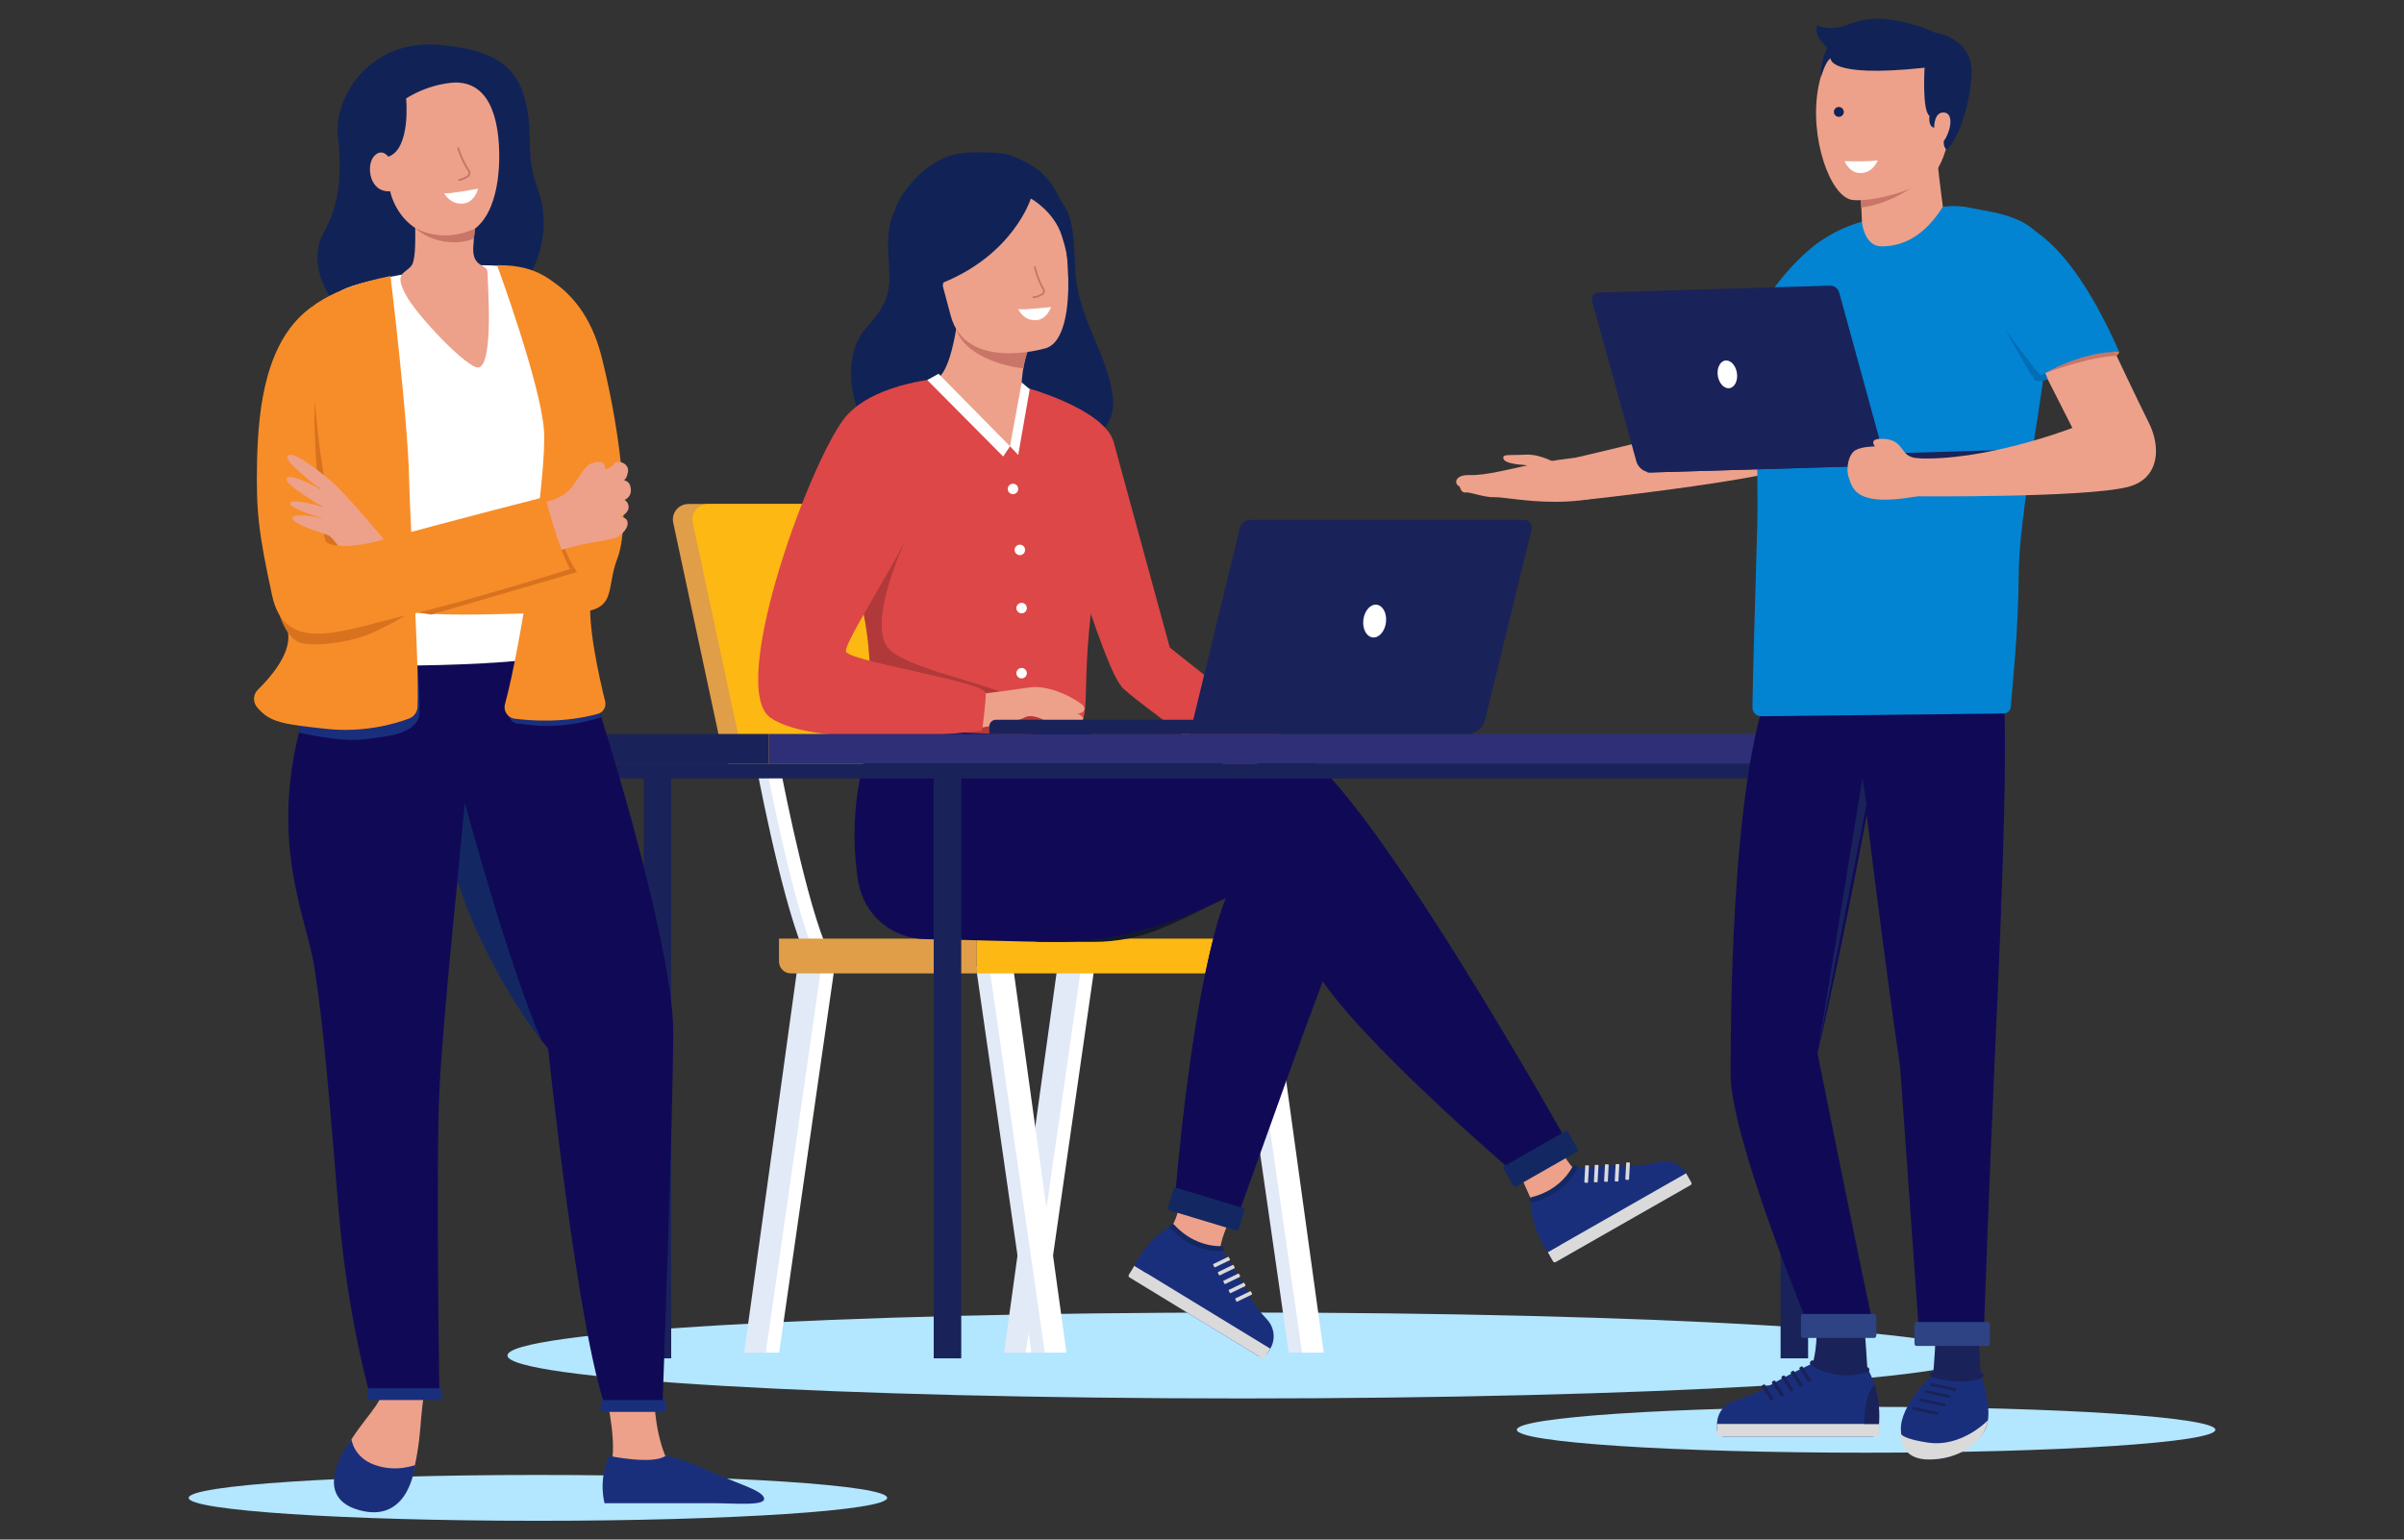 <svg width="320" height="205" viewBox="0 0 320 205" fill="none" xmlns="http://www.w3.org/2000/svg">
<rect x="0" y="0" width="320" height="205" fill="#333333" stroke="none"/>
<g clip-path="url(#clip0_59_292)">
<path d="M165.352 186.207C219.368 186.207 263.157 183.646 263.157 180.487C263.157 177.328 219.368 174.767 165.352 174.767C111.336 174.767 67.547 177.328 67.547 180.487C67.547 183.646 111.336 186.207 165.352 186.207Z" fill="#B3E6FF"/>
<path d="M142.085 128.743L134.986 180.104H138.313L145.691 128.743H142.085Z" fill="white"/>
<path d="M140.753 128.743L133.652 180.104H136.535L143.915 128.743H140.753Z" fill="#E2EAF7"/>
<path d="M167.771 128.743L174.872 180.104H171.544L164.166 128.743H167.771Z" fill="#E2EAF7"/>
<path d="M169.106 128.743L176.205 180.104H173.321L165.941 128.743H169.106Z" fill="white"/>
<path d="M133.526 128.743L140.625 180.104H137.298L129.918 128.743H133.526Z" fill="#E2EAF7"/>
<path d="M134.858 128.743L141.957 180.104H139.073L131.695 128.743H134.858Z" fill="white"/>
<path d="M107.488 128.743L100.389 180.104H103.718L111.096 128.743H107.488Z" fill="white"/>
<path d="M106.156 128.743L99.057 180.104H101.94L109.318 128.743H106.156Z" fill="#E2EAF7"/>
<path d="M138.973 126.177L140.625 125.523C137.654 118.023 134.483 100.976 134.451 100.804L132.703 101.128C132.833 101.833 135.936 118.518 138.971 126.177H138.973Z" fill="#E2EAF7"/>
<path d="M140.305 126.177L141.957 125.523C138.986 118.023 135.815 100.976 135.783 100.804L134.035 101.128C134.165 101.833 137.268 118.518 140.303 126.177H140.305Z" fill="white"/>
<path d="M106.784 126.177L108.436 125.523C105.465 118.023 102.294 100.976 102.262 100.804L100.514 101.128C100.644 101.833 103.747 118.518 106.782 126.177H106.784Z" fill="#E2EAF7"/>
<path d="M108.116 126.177L109.768 125.523C106.797 118.023 103.626 100.976 103.594 100.804L101.846 101.128C101.976 101.833 105.079 118.518 108.114 126.177H108.116Z" fill="white"/>
<path d="M171.661 129.611H130.022V124.982H172.848V128.426C172.848 129.08 172.317 129.611 171.663 129.611H171.661Z" fill="#FDB813"/>
<path d="M130.022 129.611H105.279C104.403 129.611 103.692 128.899 103.692 128.023V124.982H130.022V129.611Z" fill="#E09E48"/>
<path d="M130.517 68.732L137.021 98.828C137.294 100.088 136.352 101.283 135.064 101.315L98.306 102.225C97.32 102.249 96.454 101.567 96.248 100.601L89.613 69.595C89.341 68.316 90.315 67.11 91.623 67.11H128.513C129.481 67.11 130.316 67.786 130.521 68.73L130.517 68.732Z" fill="#E09E48"/>
<path d="M133.121 68.732L139.625 98.828C139.898 100.088 138.956 101.283 137.669 101.315L100.911 102.225C99.924 102.249 99.059 101.567 98.852 100.601L92.218 69.595C91.945 68.316 92.919 67.11 94.228 67.11H131.118C132.085 67.11 132.921 67.786 133.125 68.73L133.121 68.732Z" fill="#FDB813"/>
<path d="M148.173 53.219C147.636 47.384 143.559 42.619 143.167 36.366C142.911 32.3 143.041 29.009 141.345 26.936C140.655 25.642 140.005 24.31 138.933 23.281C137.754 22.149 136.068 21.235 134.519 20.713C133.343 20.316 132.077 20.299 130.834 20.287C129.788 20.276 128.735 20.265 127.704 20.444C124.801 20.947 122.322 22.923 120.568 25.291C119.965 26.105 119.411 27.021 119.115 28.006C118.674 28.907 118.071 30.655 118.22 33.312C118.448 37.406 119.06 39.588 115.464 43.471C111.869 47.354 113.316 54.02 115.445 57.128C117.574 60.235 109.915 64.868 112.905 69.392C115.298 73.016 127.883 69.32 133.556 63.097C140.288 63.404 148.661 58.56 148.171 53.217L148.173 53.219Z" fill="#112356"/>
<path d="M167.914 115.82C164.244 119.202 158.609 121.938 154.605 123.611C151.745 124.807 148.678 125.42 145.577 125.414L137.867 125.397C137.867 125.397 172.308 111.766 167.914 115.818V115.82Z" fill="#13192B"/>
<path d="M179.179 122.309L173.042 138.828L165.026 160.397C165.026 160.397 162.85 160.608 160.768 160.007C158.85 159.453 156.651 158.004 156.651 158.004C156.651 158.004 158.317 134.844 162.469 121.55C163.532 118.138 165.284 115.378 166.599 113.825C173.035 106.219 179.179 122.309 179.179 122.309Z" fill="#100A56"/>
<path d="M171.652 99.028C167.631 97.73 157.246 98.741 145.923 98.7L143.51 94.721L118.623 92.778C118.623 92.778 112.035 102.27 114.173 117.007C114.929 122.219 119.147 125.056 123.341 125.056C126.256 125.056 136.034 125.423 140.844 125.423C153.222 125.423 163.848 119.095 165.549 118.441C167.134 117.831 172.867 126.405 176.935 131.859C183.751 140.993 201.91 156.501 201.91 156.501C201.91 156.501 205.384 155.212 206.944 154.628C208.621 153.999 209.235 153.181 209.235 153.181C209.235 153.181 180.718 101.956 171.65 99.03L171.652 99.028Z" fill="#100A56"/>
<path d="M137.066 56.757C138.685 58.197 134.427 60.42 131.22 60.154C127.804 59.87 123.769 50.741 123.81 50.739C125.069 50.681 126.45 49.579 127.516 42.357L128.053 42.548L137.066 45.792C137.066 45.792 135.989 48.652 135.989 51.438C135.989 53.076 136.622 56.363 137.066 56.757Z" fill="#EDA18A"/>
<path d="M137.217 46.159C137.217 46.159 136.639 46.568 136.211 49.053C132.07 48.573 128.016 46.577 127.288 43.778L137.215 46.159H137.217Z" fill="#C97567"/>
<path d="M139.022 46.414C139.022 46.414 128.473 49.488 126.538 41.982C124.603 34.478 122.401 29.632 129.982 27.213C137.562 24.794 139.793 27.273 141.049 29.621C142.304 31.97 143.54 45.466 139.022 46.414Z" fill="#EDA18A"/>
<path d="M146.319 74.458C143.446 89.647 145.503 95.644 143.487 96.573C142.696 96.938 140.978 97.483 138.544 97.645C130.889 98.152 117.433 96.893 116.922 95.478C115.157 90.582 116.402 89.063 114.929 81.568C114.776 80.771 114.586 79.908 114.362 78.968C113.135 73.821 111.939 72.069 116.295 63.8C120.246 56.309 124.353 50.231 124.722 50.451C128.632 52.772 132.81 59.811 134.44 59.425C136.168 59.016 135.987 51.438 135.987 51.438C135.987 51.438 148.58 62.49 146.317 74.456L146.319 74.458Z" fill="#DD4747"/>
<path d="M173.04 138.828L164.543 162.543C164.543 162.543 162.61 162.076 160.528 161.477C158.61 160.923 156.41 159.474 156.41 159.474C156.41 159.474 158.315 134.847 162.467 121.552L173.04 138.83V138.828Z" fill="#100A56"/>
<path d="M135.989 51.44C135.989 51.44 147.001 54.3 148.26 58.918C149.52 63.536 156.649 89.649 156.649 89.649C156.649 89.649 151.879 94.003 149.36 91.484C146.841 88.965 139.911 64.736 139.911 64.736L135.989 51.44Z" fill="#DD4747"/>
<path opacity="0.2" d="M142.4 97.198C134.474 98.792 117.435 96.893 116.922 95.478C115.157 90.583 116.402 89.063 114.929 81.568L120.455 72.054C120.455 72.054 115.081 83.539 118.495 86.585C121.904 89.63 135.405 91.672 137.065 94.216C137.867 95.437 142.246 96.213 142.4 97.196V97.198Z" fill="black"/>
<path d="M129.566 92.522C129.566 92.522 134.065 91.987 136.927 91.546C139.789 91.105 143.186 93.087 144.066 93.841C144.947 94.596 143.595 95.476 142.745 94.66C142.745 94.66 144.51 95.346 144.128 95.855C143.747 96.365 142.21 96.232 141.518 95.636C141.518 95.636 142.649 96.077 142.24 96.516C141.831 96.957 140.761 97.209 139.913 96.516C139.063 95.823 137.396 94.943 136.296 95.572C135.194 96.2 130.225 96.944 130.225 96.944C130.225 96.944 130.627 95.448 129.564 92.52L129.566 92.522Z" fill="#EDA18A"/>
<path d="M124.718 50.449C124.718 50.449 115.673 51.118 112.161 56.013C107.219 62.905 96.938 91.644 102.556 95.563C108.883 99.975 130.734 97.304 130.734 97.304C130.734 97.304 131.216 93.594 131.22 92.32C131.224 90.768 113.544 88.181 112.621 86.798C112.01 85.879 121.468 71.703 121.468 69.363C121.468 67.023 124.716 50.449 124.716 50.449H124.718Z" fill="#DD4747"/>
<path d="M210.194 156.054C210.194 156.054 209.148 155.928 207.509 152.588L202.068 155.693C202.068 155.693 203.604 159.47 204.644 161.369L210.194 156.054Z" fill="#EDA18A"/>
<path d="M203.749 159.822C203.749 159.822 206.686 159.348 209.541 155.536C209.541 155.536 213.297 155.174 216.593 155.252C218.111 155.289 219.624 155.016 220.813 154.711C222.241 154.347 223.735 154.969 224.464 156.248L224.805 156.844C225.058 157.29 224.905 157.857 224.46 158.11L207.666 167.694C207.221 167.948 206.654 167.794 206.4 167.349L205.345 165.501C205.345 165.501 203.811 163.125 203.751 159.822H203.749Z" fill="#1A2F7C"/>
<path d="M206.03 166.731L224.436 156.228L225.139 157.459C225.206 157.578 225.164 157.727 225.047 157.794L207.066 168.054C206.948 168.121 206.799 168.079 206.732 167.962L206.03 166.731Z" fill="#DADADA"/>
<path d="M211.422 155.177L211.104 155.16C211.056 155.157 211.015 155.194 211.012 155.243L210.896 157.385C210.893 157.434 210.93 157.475 210.978 157.477L211.296 157.495C211.344 157.497 211.385 157.46 211.388 157.412L211.504 155.269C211.507 155.221 211.47 155.18 211.422 155.177Z" fill="#DADADA"/>
<path d="M212.693 155.116L212.375 155.099C212.327 155.096 212.286 155.133 212.283 155.181L212.167 157.324C212.164 157.373 212.201 157.414 212.25 157.416L212.567 157.434C212.615 157.436 212.656 157.399 212.659 157.351L212.775 155.208C212.778 155.16 212.741 155.119 212.693 155.116Z" fill="#DADADA"/>
<path d="M214.053 155.043L213.735 155.026C213.687 155.023 213.646 155.06 213.643 155.108L213.527 157.251C213.524 157.299 213.561 157.341 213.609 157.343L213.927 157.36C213.975 157.363 214.016 157.326 214.019 157.278L214.135 155.135C214.138 155.087 214.101 155.046 214.053 155.043Z" fill="#DADADA"/>
<path d="M215.468 155.005L215.15 154.988C215.102 154.985 215.061 155.022 215.058 155.07L214.942 157.213C214.939 157.261 214.976 157.302 215.024 157.305L215.342 157.322C215.39 157.325 215.431 157.288 215.434 157.24L215.55 155.097C215.553 155.049 215.516 155.008 215.468 155.005Z" fill="#DADADA"/>
<path d="M216.877 154.788L216.56 154.77C216.512 154.768 216.471 154.805 216.468 154.853L216.351 156.996C216.349 157.044 216.386 157.085 216.434 157.088L216.751 157.105C216.8 157.108 216.841 157.071 216.843 157.023L216.96 154.88C216.963 154.831 216.926 154.79 216.877 154.788Z" fill="#DADADA"/>
<path d="M204.001 161.993C204.001 161.993 205.606 162.078 207.705 165.757L206.034 166.712C206.034 166.712 204.468 164.508 204.001 161.993Z" fill="#1A2F7C"/>
<path d="M206.567 159.088C205.849 159.5 204.996 159.858 203.997 160.098C203.809 160.143 203.621 160.028 203.575 159.841C203.53 159.653 203.645 159.465 203.832 159.419C207.875 158.443 209.301 155.369 209.316 155.337C209.395 155.163 209.601 155.084 209.776 155.163C209.951 155.242 210.03 155.448 209.951 155.625C209.902 155.732 208.988 157.707 206.567 159.088Z" fill="#132863"/>
<path d="M208.383 150.625L200.229 155.277C200.116 155.342 200.076 155.487 200.141 155.6L201.459 157.91C201.524 158.024 201.669 158.063 201.782 157.998L209.936 153.346C210.049 153.281 210.089 153.136 210.024 153.023L208.706 150.713C208.641 150.599 208.497 150.56 208.383 150.625Z" fill="#132863"/>
<path d="M162.334 167.033C162.334 167.033 162.309 164.962 163.971 162.006L157.058 159.745C157.058 159.745 156.964 162.545 155.001 164.745L162.336 167.033H162.334Z" fill="#EDA18A"/>
<path d="M155.924 163.21C155.924 163.21 157.757 165.552 162.475 166.211C162.475 166.211 164.609 169.324 166.132 172.246C166.834 173.593 167.803 174.784 168.645 175.679C169.653 176.751 169.832 178.36 169.065 179.618L168.707 180.204C168.44 180.641 167.869 180.779 167.43 180.513L150.925 170.441C150.488 170.175 150.349 169.604 150.615 169.165L151.724 167.349C151.724 167.349 153.062 164.858 155.926 163.208L155.924 163.21Z" fill="#1A2F7C"/>
<path d="M150.998 168.54L169.088 179.578L168.35 180.788C168.279 180.905 168.128 180.94 168.013 180.87L150.341 170.087C150.225 170.016 150.189 169.865 150.259 169.75L150.998 168.54Z" fill="#DADADA"/>
<path d="M163.716 167.692L163.578 167.406C163.557 167.362 163.504 167.344 163.461 167.365L161.529 168.299C161.485 168.32 161.467 168.372 161.488 168.416L161.626 168.701C161.647 168.745 161.699 168.763 161.743 168.742L163.675 167.808C163.719 167.787 163.737 167.735 163.716 167.692Z" fill="#DADADA"/>
<path d="M164.347 168.762L164.208 168.476C164.187 168.433 164.135 168.414 164.092 168.435L162.159 169.369C162.116 169.39 162.098 169.442 162.119 169.486L162.257 169.771C162.278 169.815 162.33 169.833 162.373 169.812L164.306 168.879C164.349 168.858 164.368 168.806 164.347 168.762Z" fill="#DADADA"/>
<path d="M165.07 169.914L164.932 169.628C164.911 169.585 164.858 169.566 164.815 169.587L162.882 170.521C162.839 170.542 162.821 170.594 162.842 170.637L162.98 170.923C163.001 170.967 163.053 170.985 163.097 170.964L165.029 170.031C165.072 170.01 165.091 169.957 165.07 169.914Z" fill="#DADADA"/>
<path d="M165.786 171.133L165.648 170.847C165.627 170.804 165.575 170.786 165.532 170.807L163.599 171.74C163.556 171.761 163.538 171.813 163.559 171.857L163.697 172.143C163.718 172.186 163.77 172.204 163.813 172.183L165.746 171.25C165.789 171.229 165.807 171.177 165.786 171.133Z" fill="#DADADA"/>
<path d="M166.66 172.266L166.522 171.98C166.501 171.936 166.449 171.918 166.405 171.939L164.473 172.872C164.429 172.893 164.411 172.946 164.432 172.989L164.57 173.275C164.591 173.319 164.643 173.337 164.687 173.316L166.619 172.382C166.663 172.361 166.681 172.309 166.66 172.266Z" fill="#DADADA"/>
<path d="M154.142 164.48C154.142 164.48 154.843 165.927 152.638 169.542L150.995 168.54C150.995 168.54 152.167 166.104 154.142 164.48Z" fill="#1A2F7C"/>
<path d="M157.925 165.324C157.218 164.894 156.493 164.32 155.798 163.562C155.668 163.419 155.679 163.199 155.82 163.069C155.962 162.939 156.182 162.95 156.312 163.091C159.119 166.16 162.501 165.923 162.535 165.919C162.727 165.904 162.895 166.047 162.91 166.238C162.925 166.43 162.782 166.599 162.59 166.616C162.473 166.624 160.301 166.778 157.923 165.326L157.925 165.324Z" fill="#132863"/>
<path d="M165.49 160.862L156.504 158.144C156.379 158.106 156.247 158.177 156.209 158.302L155.439 160.848C155.401 160.973 155.472 161.105 155.597 161.143L164.583 163.861C164.708 163.898 164.84 163.828 164.878 163.703L165.648 161.157C165.686 161.032 165.615 160.9 165.49 160.862Z" fill="#132863"/>
<path d="M139.895 40.878C139.895 40.878 136.539 41.28 135.535 41.163C135.535 41.163 136.16 42.634 137.766 42.64C139.373 42.647 139.895 40.876 139.895 40.876V40.878Z" fill="white"/>
<path d="M137.6 39.695C137.583 39.695 137.566 39.695 137.551 39.695C137.485 39.693 137.432 39.635 137.436 39.569C137.438 39.503 137.496 39.45 137.562 39.454C137.918 39.471 138.355 39.26 138.66 39.081C138.743 39.032 138.802 38.953 138.826 38.859C138.851 38.761 138.834 38.657 138.783 38.568C138.033 37.315 137.637 35.644 137.622 35.573C137.607 35.507 137.647 35.443 137.711 35.428C137.775 35.413 137.841 35.454 137.856 35.518C137.86 35.535 138.261 37.223 138.99 38.442C139.077 38.587 139.103 38.755 139.06 38.917C139.02 39.075 138.922 39.207 138.781 39.288C138.461 39.475 138.001 39.695 137.598 39.695H137.6Z" fill="#C97567"/>
<path d="M155.715 86.226L170.672 98.103L165.476 103.646C165.476 103.646 150.13 92.639 149.36 91.484C148.591 90.329 149.051 87.465 150.72 86.229C152.391 84.993 155.713 86.229 155.713 86.229L155.715 86.226Z" fill="#DD4747"/>
<path d="M123.428 50.602L124.933 49.769L134.442 59.427L133.538 60.787L123.428 50.602Z" fill="white"/>
<path d="M134.442 59.427L136.002 50.924L137.067 51.832L135.535 60.578L134.442 59.427Z" fill="white"/>
<path d="M134.838 65.799C135.223 65.799 135.535 65.487 135.535 65.103C135.535 64.718 135.223 64.406 134.838 64.406C134.454 64.406 134.142 64.718 134.142 65.103C134.142 65.487 134.454 65.799 134.838 65.799Z" fill="white"/>
<path d="M135.755 73.919C136.14 73.919 136.452 73.607 136.452 73.222C136.452 72.837 136.14 72.525 135.755 72.525C135.37 72.525 135.058 72.837 135.058 73.222C135.058 73.607 135.37 73.919 135.755 73.919Z" fill="white"/>
<path d="M135.989 81.666C136.374 81.666 136.686 81.354 136.686 80.969C136.686 80.584 136.374 80.272 135.989 80.272C135.604 80.272 135.292 80.584 135.292 80.969C135.292 81.354 135.604 81.666 135.989 81.666Z" fill="white"/>
<path d="M135.989 90.335C136.374 90.335 136.686 90.023 136.686 89.638C136.686 89.254 136.374 88.942 135.989 88.942C135.604 88.942 135.292 89.254 135.292 89.638C135.292 90.023 135.604 90.335 135.989 90.335Z" fill="white"/>
<path d="M139.621 25.54C136.976 23.613 136.818 24.721 136.989 25.627C134.191 24.131 129.445 26.486 126.363 28.119C125.153 28.76 124.396 30.013 124.366 31.383C124.268 36.031 122.38 39.686 122.38 39.686C122.38 39.686 124.447 42.894 125.579 37.617C134.896 33.794 137.179 26.556 137.215 26.437C137.217 26.437 137.219 26.437 137.221 26.435C137.277 26.467 140.326 28.163 141.349 31.432C142.411 34.827 142.112 35.139 142.202 36.986C142.202 36.986 143.282 28.212 139.621 25.542V25.54Z" fill="#112356"/>
<path d="M85.679 180.865H89.343L89.343 102.66H85.679L85.679 180.865Z" fill="#1A2359"/>
<path d="M124.289 180.865H127.953L127.953 102.66H124.289L124.289 180.865Z" fill="#1A2359"/>
<path d="M237.017 180.865H240.68V102.66H237.017V180.865Z" fill="#1A2359"/>
<path d="M102.307 101.673L254.488 101.673V97.728L102.307 97.728V101.673Z" fill="#2F2F77"/>
<path d="M73.841 101.673H102.305V97.728H73.841V101.673Z" fill="#1A2359"/>
<path d="M82.014 103.646L245.75 103.646V101.673L82.014 101.673V103.646Z" fill="#1A2359"/>
<path d="M195.969 97.726L131.695 97.726V96.707C131.695 96.23 132.083 95.842 132.561 95.842L195.969 95.842V97.724V97.726Z" fill="#1A2359"/>
<path d="M158.377 97.728L165.022 70.352C165.184 69.684 165.781 69.216 166.467 69.216H202.874C203.547 69.216 204.044 69.846 203.882 70.501L197.676 95.887C197.412 96.967 196.444 97.728 195.332 97.728H158.377Z" fill="#1A2359"/>
<path d="M184.486 82.888C184.639 81.686 184.09 80.625 183.26 80.519C182.43 80.414 181.633 81.303 181.48 82.506C181.327 83.708 181.876 84.769 182.706 84.875C183.536 84.98 184.333 84.091 184.486 82.888Z" fill="white"/>
<path d="M248.397 193.432C274.072 193.432 294.886 192.066 294.886 190.38C294.886 188.695 274.072 187.328 248.397 187.328C222.722 187.328 201.908 188.695 201.908 190.38C201.908 192.066 222.722 193.432 248.397 193.432Z" fill="#B3E6FF"/>
<path d="M237.481 53.064C236.024 54.89 209.804 60.923 209.804 60.923L211.149 66.535C211.149 66.535 233.174 64.169 239.338 62.059C245.501 59.949 238.941 51.237 237.481 53.064Z" fill="#EDA18A"/>
<path d="M210.032 60.896C210.032 60.896 206.064 61.367 203.605 61.895C201.145 62.424 197.767 63.325 195.645 63.257C193.522 63.189 193.556 64.508 194.289 64.772C194.289 64.772 194.494 65.669 195.067 65.569C195.638 65.469 197.493 66.251 198.957 66.204C200.421 66.158 205.755 67.385 211.458 66.488L210.032 60.896Z" fill="#EDA18A"/>
<path d="M207.423 61.842C207.423 61.842 205.162 60.42 203.074 60.54C200.983 60.659 199.956 60.397 200.12 61.056C200.284 61.714 202.047 61.848 203.008 61.925C203.967 62.004 205.331 63.916 207.423 61.842Z" fill="#EDA18A"/>
<path d="M242.424 32.05C242.424 32.05 235.389 36.375 231.139 47.768C231.139 47.768 233.56 53.729 238.754 55.323C238.754 55.323 255.068 37.996 242.426 32.05H242.424Z" fill="#0284D3"/>
<path d="M236.949 38.604C236.949 38.604 232.968 47.194 232.535 54.061L236.949 54.79V38.604Z" fill="#0464BA"/>
<path d="M249.763 101.641C249.763 101.641 245.592 124.792 241.933 140.256C241.933 140.256 247.845 169.708 249.222 175.846H240.456C240.456 175.846 230.363 151.35 230.363 143.088C230.363 134.825 230.54 107.836 234.672 93.907L251.73 94.438L249.763 101.639V101.641Z" fill="#100A56"/>
<path d="M247.717 102.351C247.717 102.351 250.811 127.863 252.923 142.029L255.391 176.734H264.097C264.097 176.734 264.717 158.909 265.425 143.326C266.132 127.743 267.313 102.234 266.723 92.435L246.773 93.615L247.717 102.351Z" fill="#100A56"/>
<path d="M263.376 177.913L263.771 184.918L257.239 183.699C257.239 183.699 257.593 180.747 257.633 177.64L263.379 177.915L263.376 177.913Z" fill="#1A2359"/>
<path d="M241.066 182.282C241.066 182.282 242.01 179.999 241.773 176.223H248.147C248.147 176.223 248.61 181.977 248.648 184.181L241.063 182.282H241.066Z" fill="#1A2359"/>
<path d="M248.661 182.361C248.661 182.361 245.829 183.424 241.381 181.495C241.381 181.495 237.88 183.07 235.007 184.801C233.683 185.598 232.209 186.12 231.005 186.452C229.56 186.849 228.554 188.153 228.554 189.651V190.35C228.554 190.872 228.976 191.294 229.498 191.294H249.173C249.695 191.294 250.117 190.872 250.117 190.35V188.187C250.117 188.187 250.274 185.314 248.661 182.363V182.361Z" fill="#1A2F7C"/>
<path d="M249.78 191.292H228.89C228.705 191.292 228.554 191.141 228.554 190.956V189.6H250.117V190.956C250.117 191.141 249.965 191.292 249.78 191.292Z" fill="#DADADA"/>
<path d="M240.844 184.07L241.065 183.928C241.12 183.892 241.136 183.818 241.1 183.762L239.95 181.978C239.914 181.923 239.84 181.907 239.785 181.943L239.564 182.085C239.509 182.121 239.493 182.194 239.528 182.25L240.679 184.034C240.715 184.089 240.789 184.105 240.844 184.07Z" fill="#1A2359"/>
<path d="M239.693 184.659L239.913 184.517C239.969 184.481 239.985 184.407 239.949 184.352L238.798 182.568C238.762 182.512 238.689 182.496 238.633 182.532L238.413 182.674C238.357 182.71 238.341 182.784 238.377 182.839L239.528 184.623C239.564 184.679 239.637 184.695 239.693 184.659Z" fill="#1A2359"/>
<path d="M238.455 185.282L238.675 185.14C238.73 185.104 238.746 185.031 238.711 184.975L237.56 183.191C237.524 183.135 237.45 183.12 237.395 183.155L237.174 183.297C237.119 183.333 237.103 183.407 237.139 183.462L238.29 185.247C238.325 185.302 238.399 185.318 238.455 185.282Z" fill="#1A2359"/>
<path d="M237.187 185.958L237.407 185.815C237.462 185.78 237.478 185.706 237.443 185.65L236.292 183.866C236.256 183.811 236.182 183.795 236.127 183.831L235.906 183.973C235.851 184.008 235.835 184.082 235.871 184.138L237.021 185.922C237.057 185.977 237.131 185.993 237.187 185.958Z" fill="#1A2359"/>
<path d="M235.829 186.477L236.05 186.335C236.105 186.299 236.121 186.225 236.085 186.17L234.934 184.385C234.899 184.33 234.825 184.314 234.769 184.35L234.549 184.492C234.494 184.528 234.478 184.602 234.513 184.657L235.664 186.441C235.7 186.497 235.774 186.513 235.829 186.477Z" fill="#1A2359"/>
<path d="M249.533 184.406C249.533 184.406 248.158 185.291 248.158 189.6H250.117C250.117 189.6 250.39 186.864 249.535 184.406H249.533Z" fill="#1A2359"/>
<path d="M245.801 183.134C246.643 183.134 247.576 183.021 248.582 182.729C248.77 182.674 248.879 182.478 248.825 182.29C248.77 182.103 248.574 181.994 248.386 182.047C244.322 183.226 241.511 181.227 241.484 181.208C241.326 181.093 241.102 181.127 240.987 181.286C240.872 181.446 240.906 181.668 241.066 181.783C241.162 181.853 242.967 183.136 245.803 183.136L245.801 183.134Z" fill="#1A2359"/>
<path d="M263.652 183.03C263.652 183.03 260.937 184.289 257.278 183.03C257.278 183.03 252.87 187.043 253.028 190.446C253.186 193.85 255.036 194.165 257.16 194.323C259.285 194.48 262.865 192.867 264.204 190.446C265.542 188.025 263.654 183.03 263.654 183.03H263.652Z" fill="#1A2F7C"/>
<path d="M260.93 183.989C262.805 183.989 263.794 183.45 263.856 183.416C264.026 183.32 264.086 183.102 263.99 182.932C263.894 182.761 263.679 182.702 263.508 182.795C263.477 182.813 261.362 183.929 257.384 182.689C257.198 182.631 256.998 182.736 256.938 182.923C256.881 183.111 256.985 183.309 257.173 183.369C258.673 183.835 259.928 183.989 260.93 183.989Z" fill="#1A2359"/>
<path d="M256.992 184.541L260.226 185.245C260.277 185.256 260.328 185.223 260.34 185.172L260.385 184.966C260.396 184.914 260.363 184.863 260.311 184.851L257.077 184.147C257.026 184.136 256.975 184.169 256.963 184.221L256.918 184.427C256.907 184.479 256.94 184.53 256.992 184.541Z" fill="#1A2359"/>
<path d="M256.244 185.465L259.478 186.169C259.53 186.18 259.581 186.147 259.592 186.096L259.637 185.89C259.648 185.838 259.616 185.787 259.564 185.775L256.33 185.072C256.278 185.06 256.227 185.093 256.216 185.145L256.171 185.351C256.16 185.403 256.192 185.454 256.244 185.465Z" fill="#1A2359"/>
<path d="M255.592 186.586L258.826 187.29C258.877 187.302 258.929 187.269 258.94 187.217L258.985 187.011C258.996 186.959 258.963 186.908 258.911 186.897L255.677 186.193C255.626 186.182 255.575 186.214 255.563 186.266L255.518 186.472C255.507 186.524 255.54 186.575 255.592 186.586Z" fill="#1A2359"/>
<path d="M254.608 187.708L257.842 188.411C257.894 188.423 257.945 188.39 257.956 188.338L258.001 188.132C258.012 188.08 257.979 188.029 257.928 188.018L254.694 187.314C254.642 187.303 254.591 187.336 254.579 187.387L254.535 187.593C254.523 187.645 254.556 187.696 254.608 187.708Z" fill="#1A2359"/>
<path d="M264.619 189.102C264.619 189.102 261.173 192.786 256.57 192.079C251.967 191.371 253.028 190.446 253.028 190.446C253.028 190.446 252.438 194.225 256.57 194.334C260.702 194.44 264.251 191.989 264.619 189.104V189.102Z" fill="#DADADA"/>
<path d="M255.125 179.213H264.587C264.745 179.213 264.873 179.085 264.873 178.927V176.31C264.873 176.153 264.745 176.025 264.587 176.025H255.125C254.967 176.025 254.839 176.153 254.839 176.31V178.927C254.839 179.085 254.967 179.213 255.125 179.213Z" fill="#2D4383"/>
<path d="M240.053 178.152H249.439C249.618 178.152 249.763 178.007 249.763 177.828V175.287C249.763 175.108 249.618 174.963 249.439 174.963H240.053C239.874 174.963 239.729 175.108 239.729 175.287V177.828C239.729 178.007 239.874 178.152 240.053 178.152Z" fill="#2D4383"/>
<path d="M251.73 28.705C256.414 28.084 258.94 26.959 262.245 27.667C265.551 28.374 271.467 28.705 272.861 34.135C274.646 41.095 268.848 65.418 268.728 76.042C268.628 85.078 267.886 90.868 267.667 94.095C267.633 94.596 267.226 94.986 266.723 95.003L234.457 95.374C233.797 95.382 233.26 94.847 233.27 94.186C233.323 90.359 233.511 83.597 233.903 70.258C234.376 54.204 230.361 31.539 251.728 28.707L251.73 28.705Z" fill="#0284D3"/>
<path d="M248.457 107.116L247.918 103.646L241.931 140.258L248.457 107.116Z" fill="#1A2359"/>
<path d="M250.445 32.807C253.286 32.803 256.148 31.463 258.618 27.528C258.618 27.528 257.768 21.199 257.736 19.49L247.387 20.472C247.387 20.472 247.839 28.807 247.839 29.387C247.839 29.966 248.314 32.812 250.445 32.807Z" fill="#EDA18A"/>
<path d="M257.735 19.49L257.953 21.994C257.953 21.994 253.833 26.84 247.764 27.626L247.389 20.47L257.738 19.488L257.735 19.49Z" fill="#C97567"/>
<path d="M246.609 26.631C249.062 26.91 255.737 25.429 257.729 22.74C259.722 20.05 260.265 13.092 260.116 10.59C259.967 8.088 257.808 4.674 252.719 4.094C247.63 3.515 243.287 5.008 242.04 11.636C240.793 18.266 243.625 26.292 246.611 26.631H246.609Z" fill="#EDA18A"/>
<path d="M243.675 7.762C243.675 7.762 243.231 10.419 256.184 9.017C256.184 9.017 255.826 14.733 256.845 15.436C256.845 15.436 256.598 16.783 257.457 17.02C257.457 17.02 257.406 14.825 258.819 14.984C260.232 15.146 259.505 17.857 258.75 18.75C258.75 18.75 258.635 19.449 259.027 19.837C259.42 20.225 262.022 16.312 262.429 10.068C262.761 4.966 257.542 4.331 257.542 4.331C257.542 4.331 247.828 -0.307 243.935 5.181C242.104 7.76 242.387 10.27 242.387 10.27C242.387 10.27 242.974 8.165 243.673 7.762H243.675Z" fill="#112356"/>
<path d="M243.234 6.36C243.234 6.36 241.345 4.836 241.889 3.357C241.889 3.357 243.602 4.282 246.277 3.178C248.949 2.076 250.313 6.475 250.313 6.475L245.723 8.041L243.236 6.358L243.234 6.36Z" fill="#112356"/>
<path d="M244.772 15.56C245.135 15.56 245.43 15.265 245.43 14.901C245.43 14.537 245.135 14.243 244.772 14.243C244.408 14.243 244.113 14.537 244.113 14.901C244.113 15.265 244.408 15.56 244.772 15.56Z" fill="#112356"/>
<path d="M245.533 21.459C245.533 21.459 248.938 21.557 249.936 21.348C249.936 21.348 249.443 22.88 247.832 23.034C246.221 23.187 245.535 21.459 245.535 21.459H245.533Z" fill="white"/>
<path d="M219.253 61.329L266.712 59.921C267.134 59.908 267.487 60.241 267.5 60.663L267.524 61.491L219.301 62.922L219.253 61.329Z" fill="#1A2359"/>
<path d="M251.14 61.981L244.823 38.96C244.67 38.399 244.152 38.018 243.572 38.035L212.737 38.949C212.165 38.966 211.763 39.514 211.914 40.064L217.809 61.407C218.06 62.315 218.9 62.935 219.842 62.908L251.14 61.978V61.981Z" fill="#1A2359"/>
<path d="M230.221 51.686C230.922 51.575 231.361 50.663 231.201 49.648C231.041 48.633 230.343 47.9 229.642 48.01C228.941 48.12 228.502 49.033 228.662 50.048C228.822 51.063 229.52 51.796 230.221 51.686Z" fill="white"/>
<path d="M280.869 45.526C280.869 45.526 276.078 45.532 271.929 49.23L275.855 56.977C275.855 56.977 264.108 61.529 254.914 61.011L254.477 66.081C254.477 66.081 277.338 66.315 283.203 64.849C287.591 63.752 287.595 59.402 286.056 56.339C284.518 53.277 280.869 45.526 280.869 45.526Z" fill="#EDA18A"/>
<path d="M255.645 61.041C255.645 61.041 254.285 61.119 253.569 60.269C252.853 59.419 252.54 58.489 250.573 58.434C248.606 58.377 249.584 59.44 249.584 59.44C249.584 59.44 247.894 59.442 247.007 59.93C246.121 60.416 245.626 62.234 246.121 63.685C246.615 65.137 247.144 67.555 255.212 66.076L255.645 61.043V61.041Z" fill="#EDA18A"/>
<path d="M272.251 49.671C272.251 49.671 278.259 47.444 281.754 47.376L281.409 46.807C281.409 46.807 277.551 46.728 272.251 49.671Z" fill="#C97567"/>
<path d="M266.729 29.408C266.729 29.408 273.764 27.961 282.095 46.867C282.095 46.867 277.274 46.459 270.761 50.556C270.761 50.556 264.302 40.083 263.605 35.968C262.908 31.852 266.729 29.408 266.729 29.408Z" fill="#0284D3"/>
<path d="M271.667 50.006L270.761 50.555C270.761 50.555 268.587 46.971 266.91 43.81C266.91 43.81 270.299 48.601 271.667 50.006Z" fill="#006DB7"/>
<path d="M272.251 49.671C272.251 49.671 271.181 50.159 270.761 50.555C270.761 50.555 271.285 51.02 272.581 50.521L272.249 49.671H272.251Z" fill="#006DB7"/>
<path d="M282.095 46.867C282.095 46.867 282.034 47.122 281.754 47.376L281.409 46.807L282.095 46.867Z" fill="#D88355"/>
<path d="M71.603 202.498C97.278 202.498 118.092 201.132 118.092 199.446C118.092 197.761 97.278 196.394 71.603 196.394C45.928 196.394 25.114 197.761 25.114 199.446C25.114 201.132 45.928 202.498 71.603 202.498Z" fill="#B3E6FF"/>
<path d="M58.533 5.987C64.603 6.515 68.569 8.118 69.881 13.224C71.192 18.33 69.719 20.018 71.635 25.352C73.551 30.687 71.343 36.194 69.34 38.171C69.34 38.171 76.17 44.332 75.898 53.083C75.625 61.833 55.652 72.103 50.294 67.711C44.938 63.319 42.377 57.488 43.803 51.523C45.228 45.558 46.799 43.559 44.476 40.351C42.153 37.144 41.955 34.292 42.524 32.291C43.093 30.29 46.068 27.62 44.981 18.13C44.416 13.192 48.968 5.151 58.531 5.982L58.533 5.987Z" fill="#112356"/>
<path d="M80.474 184.899C80.474 184.899 82.091 191.179 81.445 194.674C81.445 194.674 84.229 196.315 87.402 195.301C90.573 194.287 88.568 193.865 88.568 193.865C88.568 193.865 86.95 190.401 87.078 184.511L80.476 184.899H80.474Z" fill="#EDA18A"/>
<path d="M81.121 193.865C81.121 193.865 86.882 195.062 88.565 193.865C88.565 193.865 89.925 193.807 93.874 195.634C97.823 197.46 101.448 198.383 101.708 199.474C101.968 200.567 97.953 200.16 95.17 200.16C92.386 200.16 80.475 200.16 80.475 200.16C80.475 200.16 79.57 197.068 81.123 193.865H81.121Z" fill="#1A2F7C"/>
<path d="M51.101 181.12C51.101 181.12 51.489 184.358 50.52 186.363C49.548 188.371 45.729 191.866 45.277 195.361C44.823 198.856 45.537 199.504 47.025 200.152C48.514 200.799 53.693 201.965 55.117 195.621C56.54 189.276 55.44 188.111 57.576 181.12H51.101Z" fill="#EDA18A"/>
<path d="M46.79 191.648C46.79 191.648 47.044 194.065 49.915 195.071C52.785 196.075 55.236 195.071 55.236 195.071C55.236 195.071 54.533 203.003 47.736 201.059C40.938 199.118 46.792 191.648 46.792 191.648H46.79Z" fill="#1A2F7C"/>
<path d="M61.448 111.756C61.448 111.756 58.976 135.307 58.492 145.2C58.011 155.09 58.492 185.971 58.492 185.971H49.324C49.324 185.971 46.279 175.839 45.028 160.64C43.775 145.441 43.052 136.515 41.846 128.796C40.64 121.077 34.127 109.256 42.812 88.509H61.87L61.448 111.758V111.756Z" fill="#100A56"/>
<path d="M58.011 109.494C58.011 109.494 64.524 129.276 72.967 139.65C72.967 139.65 76.827 177.043 80.686 187.659H88.165C88.165 187.659 89.612 148.818 89.612 137.238C89.612 125.657 79.48 92.607 77.068 86.817L51.977 88.505L58.009 109.492L58.011 109.494Z" fill="#100A56"/>
<path d="M55.611 88.616C55.611 88.616 55.974 94.274 55.788 95.329C55.603 96.386 54.337 97.641 51.324 98.044C48.31 98.447 47.012 99.078 39.788 97.552L40.244 95.124L41.546 89.108C41.546 89.108 51.23 88.724 55.614 88.614L55.611 88.616Z" fill="#1A2F7C"/>
<path d="M60.888 117.233L61.871 106.905C61.871 106.905 67.772 128.814 72.079 138.512C72.079 138.512 64.775 129.455 60.89 117.233H60.888Z" fill="#132863"/>
<path d="M67.495 94.651C67.495 94.651 67.744 96.307 68.944 96.35C70.146 96.39 73.833 97.426 80.043 95.501L79.38 93.451L67.495 94.653V94.651Z" fill="#1A2F7C"/>
<path d="M58.015 35.842C54.565 36.351 48.169 37.372 45.684 38.561C43.199 39.751 39.794 45.699 40.29 56.301C40.787 66.903 42.812 88.505 42.812 88.505C42.812 88.505 66.137 89.336 77.068 86.817C77.068 86.817 74.911 78.915 75.657 72.702C76.403 66.49 76.899 47.689 75.491 43.546C74.082 39.405 73.752 33.523 58.013 35.844L58.015 35.842Z" fill="white"/>
<path d="M51.98 36.754C51.98 36.754 54.29 55.888 54.454 63.59C54.609 70.848 55.797 87.224 55.586 94.08C55.564 94.798 55.117 95.431 54.443 95.68C52.568 96.382 48.442 97.594 43.438 97.051C37.639 96.422 35.907 96.205 34.212 94.163C33.643 93.477 33.684 92.467 34.321 91.844C35.904 90.297 38.651 87.188 38.368 84.46C37.972 80.649 35.404 77.502 35.568 62.179C35.734 46.856 36.58 39.898 51.977 36.75L51.98 36.754Z" fill="#F78D29"/>
<path d="M66.169 35.318C66.169 35.318 72 51.163 72.415 57.373C72.799 63.129 69.381 85.926 67.218 93.756C66.968 94.657 67.578 95.574 68.505 95.693C70.849 95.998 75.184 96.269 79.6 95.045C80.313 94.847 80.731 94.105 80.552 93.387C79.789 90.323 77.999 82.484 78.724 78.996C79.636 74.605 80.256 65.991 79.448 56.301C78.64 46.611 77.848 35.07 66.169 35.318Z" fill="#F78D29"/>
<path d="M46.147 73.862C44.135 69.742 42.692 63.04 41.901 53.362C41.901 53.362 41.3 72.453 42.502 73.614C43.704 74.774 46.147 73.864 46.147 73.864V73.862Z" fill="#D8721E"/>
<path d="M53.932 81.977C53.932 81.977 51.447 83.458 49.294 84.375C47.14 85.291 43.082 86.12 40.307 85.664C37.533 85.208 36.663 79.784 36.663 79.784L53.932 81.979V81.977Z" fill="#D8721E"/>
<path d="M68.66 35.586C68.66 35.586 77.291 36.26 80.106 47.606C82.922 58.952 83.834 70.051 82.178 74.358C80.522 78.665 82.423 81.564 75.757 81.564C69.091 81.564 57.661 82.393 53.022 81.15C48.384 79.908 46.147 76.76 46.147 76.76L51.862 73.612C51.862 73.612 56.832 75.684 73.314 74.358C73.314 74.358 74.474 64.751 74.391 59.864C74.308 54.977 68.66 35.588 68.66 35.588V35.586Z" fill="#F78D29"/>
<path d="M75.136 72.981C75.136 72.981 75.799 74.691 76.792 76.18L57.41 81.834L52.19 80.984C52.19 80.984 60.888 75.931 67.266 74.772C73.645 73.612 73.395 72.743 75.134 72.981H75.136Z" fill="#D8721E"/>
<path d="M72.743 66.808C72.743 66.808 74.225 66.531 75.427 65.58C76.629 64.627 77.539 62.185 78.677 61.729C79.815 61.273 80.684 61.475 80.52 62.473C80.52 62.473 81.349 62.392 81.722 61.772C82.095 61.151 83.834 61.637 83.585 62.88C83.335 64.122 82.922 63.884 82.922 63.884C82.922 63.884 83.615 64.018 83.823 64.514C84.03 65.011 84.218 66.036 83.139 66.575C83.139 66.575 83.587 66.748 83.67 67.411C83.753 68.073 83.099 68.636 82.519 68.802C82.519 68.802 83.282 68.809 83.487 69.352C83.808 70.2 82.798 71.215 82.01 71.588C81.223 71.961 76.75 72.334 73.645 73.617L71.699 66.976L72.743 66.812V66.808Z" fill="#EDA18A"/>
<path d="M72.569 66.157C72.569 66.157 74.391 73.116 75.883 75.765C75.883 75.765 62.215 80.072 53.934 81.977C45.65 83.882 37.948 87.36 36.209 79.243C34.47 71.125 34.054 68.227 34.221 61.269C34.387 54.31 35.359 45.159 41.539 40.842C41.539 40.842 41.592 66.737 43.334 72.037C43.334 72.037 44.163 73.776 51.864 71.624C59.566 69.469 72.571 66.157 72.571 66.157H72.569Z" fill="#F78D29"/>
<path d="M51.108 71.828C51.108 71.828 45.957 65.599 43.828 63.839C41.699 62.078 38.941 60.028 38.279 60.691C37.616 61.354 42.752 65.19 42.752 65.19C42.752 65.19 38.824 63.01 38.221 63.589C37.618 64.169 40.205 65.784 42.918 67.483C42.918 67.483 38.941 66.294 38.611 66.972C38.281 67.649 43.084 69.058 43.084 69.058C43.084 69.058 39.108 68.146 38.944 68.975C38.777 69.804 43.251 71.046 43.747 71.293C44.244 71.541 44.985 72.67 44.985 72.67C44.985 72.67 47.163 72.971 51.11 71.828H51.108Z" fill="#EDA18A"/>
<path d="M60.491 31.479C65.568 31.044 66.454 24.583 66.454 20.858C66.454 17.132 65.753 10.988 60.658 10.988C60.658 10.988 57.452 10.988 54.06 13.1C54.06 13.1 54.724 19.824 51.685 20.866C51.685 20.866 50.831 19.637 49.776 20.815C48.719 21.996 49.135 25.651 51.931 25.465C51.931 25.465 53.222 32.104 60.491 31.481V31.479Z" fill="#EDA18A"/>
<path d="M63.633 25.118C63.633 25.118 60.18 25.794 59.132 25.749C59.132 25.749 59.893 27.228 61.559 27.11C63.226 26.993 63.633 25.118 63.633 25.118Z" fill="white"/>
<path d="M61.161 24.069C61.144 24.069 61.127 24.069 61.11 24.072C61.039 24.072 60.982 24.018 60.98 23.948C60.98 23.878 61.033 23.82 61.103 23.818C61.474 23.807 61.911 23.556 62.214 23.347C62.297 23.289 62.352 23.204 62.369 23.104C62.388 23 62.363 22.893 62.301 22.806C61.427 21.563 60.888 19.86 60.867 19.79C60.845 19.724 60.884 19.654 60.95 19.632C61.016 19.611 61.086 19.649 61.108 19.715C61.114 19.733 61.657 21.452 62.508 22.663C62.61 22.806 62.648 22.98 62.619 23.151C62.589 23.317 62.497 23.462 62.359 23.558C62.041 23.777 61.581 24.04 61.163 24.072L61.161 24.069Z" fill="#C97567"/>
<path d="M55.117 27.228C55.117 27.228 55.641 34.154 54.812 35.313C53.983 36.473 52.44 36.211 53.932 39.111C55.423 42.009 62.373 49.236 63.718 48.931C65.764 48.467 64.89 37.417 64.89 36.258C64.89 35.098 62.831 35.718 62.998 32.901C63.164 30.086 63.648 27.228 63.648 27.228H55.117Z" fill="#EDA18A"/>
<path d="M55.266 30.346C55.266 30.346 58.68 32.536 63.247 30.427L63.083 31.739C63.083 31.739 62.041 32.343 60.022 32.249C58.004 32.155 56.248 31.303 55.266 30.346Z" fill="#C97567"/>
<path d="M80.16 187.995H88.444C88.546 187.995 88.629 187.912 88.629 187.81V186.608C88.629 186.506 88.546 186.423 88.444 186.423H80.16C80.057 186.423 79.974 186.506 79.974 186.608V187.81C79.974 187.912 80.057 187.995 80.16 187.995Z" fill="#1A2F7C"/>
<path d="M49.101 186.42H58.576C58.685 186.42 58.774 186.332 58.774 186.222V185.046C58.774 184.936 58.685 184.848 58.576 184.848H49.101C48.991 184.848 48.902 184.936 48.902 185.046V186.222C48.902 186.332 48.991 186.42 49.101 186.42Z" fill="#1A2F7C"/>
</g>
<defs>
<clipPath id="clip0_59_292">
<rect width="269.772" height="200" fill="white" transform="translate(25.114 2.5)"/>
</clipPath>
</defs>
</svg>
